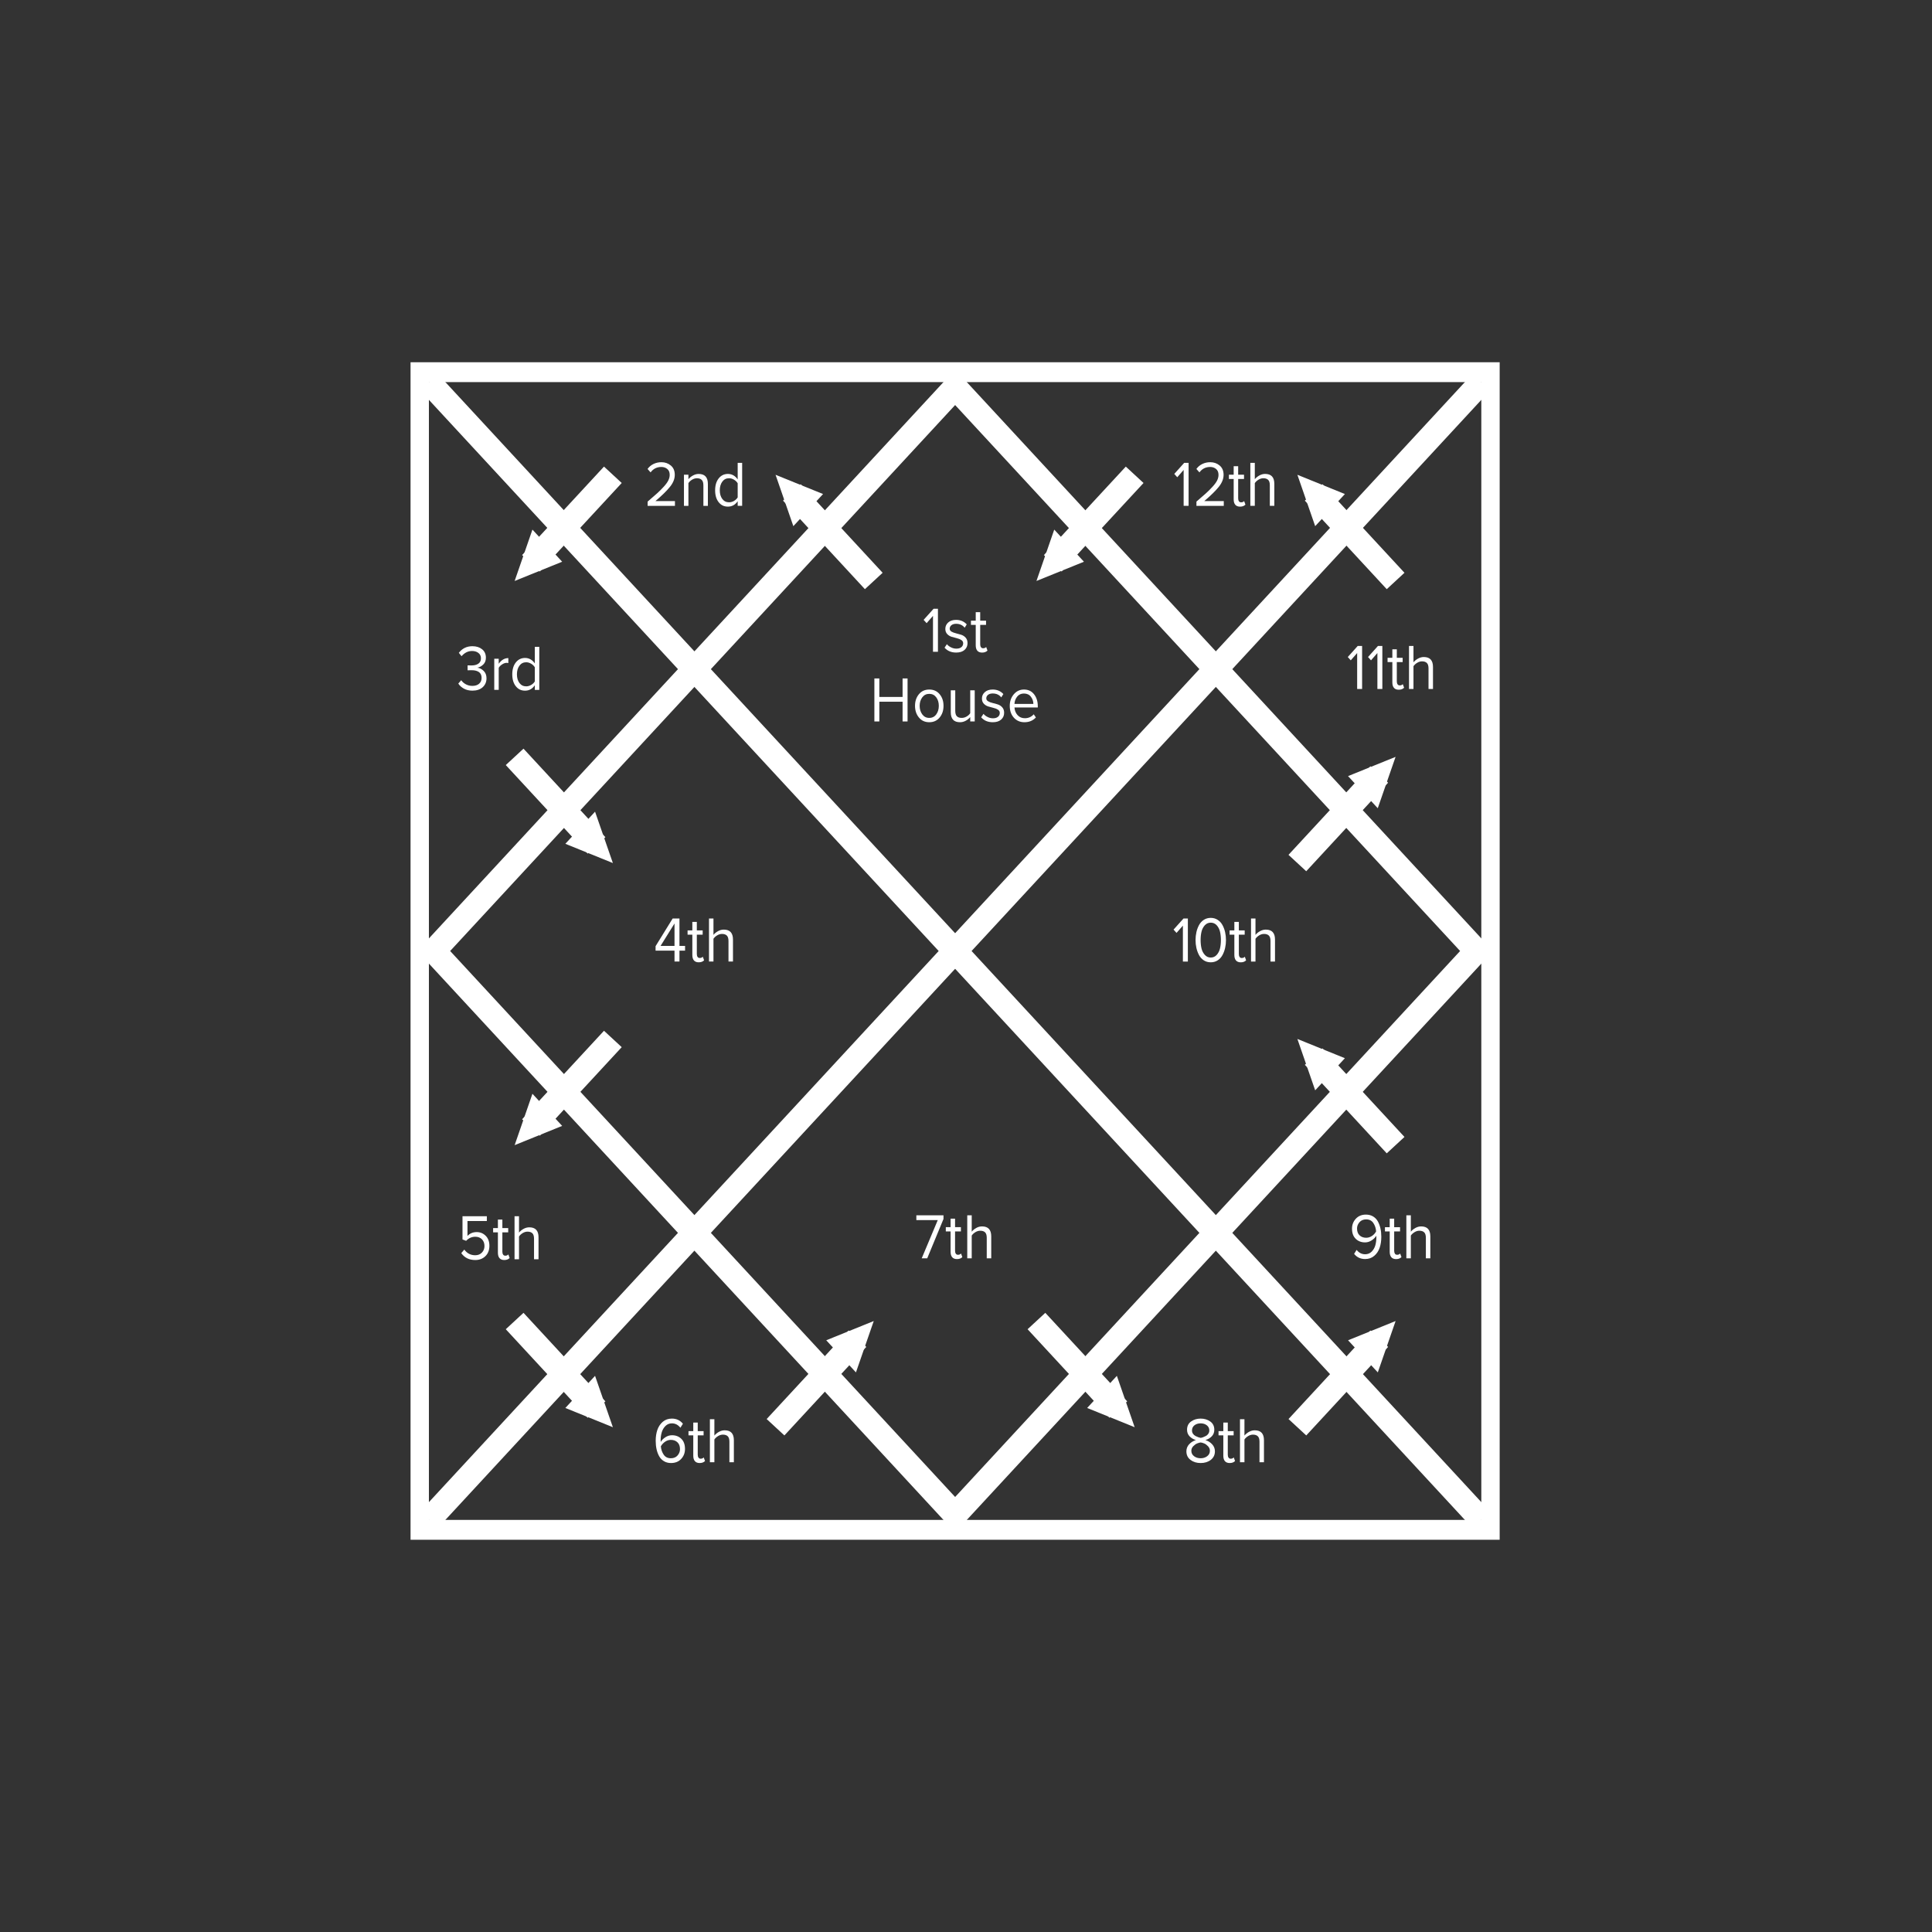 <svg width="80" height="80" viewBox="0 0 80 80" fill="none" xmlns="http://www.w3.org/2000/svg">
<rect x="0" y="0" width="80" height="80" fill="#333333" stroke="none"/>
<path d="M17 15V63.758H62.098V15H17ZM61.338 62.936H17.76V15.822H61.338V62.936Z" fill="white"/>
<path d="M17.761 15.822L61.338 62.936" stroke="white" stroke-miterlimit="10"/>
<path d="M61.338 15.822L17.761 62.936" stroke="white" stroke-miterlimit="10"/>
<path d="M61.141 39.379L39.55 16.036L17.959 39.379L39.55 62.723L61.141 39.379Z" stroke="white" stroke-miterlimit="10"/>
<path d="M19.562 28.598C19.43 28.598 19.313 28.571 19.211 28.516C19.109 28.46 19.031 28.39 18.977 28.305L19.098 28.166C19.147 28.237 19.212 28.294 19.293 28.337C19.373 28.379 19.462 28.401 19.557 28.401C19.677 28.401 19.771 28.371 19.84 28.311C19.908 28.252 19.942 28.17 19.942 28.067C19.942 27.964 19.906 27.881 19.832 27.829C19.759 27.778 19.659 27.752 19.532 27.752C19.435 27.752 19.378 27.753 19.362 27.755V27.552C19.38 27.553 19.437 27.554 19.532 27.554C19.644 27.554 19.736 27.53 19.808 27.481C19.879 27.432 19.915 27.358 19.915 27.26C19.915 27.162 19.88 27.092 19.81 27.037C19.74 26.983 19.653 26.956 19.547 26.956C19.381 26.956 19.236 27.028 19.112 27.172L18.999 27.033C19.139 26.85 19.327 26.758 19.562 26.758C19.725 26.758 19.859 26.801 19.963 26.885C20.068 26.97 20.12 27.086 20.12 27.234C20.12 27.351 20.084 27.445 20.012 27.515C19.939 27.586 19.857 27.63 19.765 27.648C19.855 27.657 19.941 27.699 20.023 27.776C20.104 27.852 20.145 27.956 20.145 28.086C20.145 28.237 20.092 28.36 19.987 28.456C19.881 28.551 19.74 28.598 19.562 28.598Z" fill="white"/>
<path d="M20.651 28.566H20.466V27.276H20.651V27.485C20.761 27.328 20.894 27.25 21.049 27.25V27.455C21.026 27.45 21.001 27.447 20.975 27.447C20.919 27.447 20.858 27.468 20.792 27.511C20.726 27.554 20.679 27.601 20.651 27.653V28.566Z" fill="white"/>
<path d="M22.331 28.567H22.146V28.374C22.044 28.524 21.909 28.599 21.743 28.599C21.577 28.599 21.457 28.538 21.359 28.416C21.261 28.294 21.212 28.13 21.212 27.923C21.212 27.716 21.261 27.554 21.359 27.43C21.457 27.306 21.585 27.244 21.743 27.244C21.901 27.244 22.042 27.32 22.146 27.471V26.785H22.331V28.567ZM21.788 28.42C21.86 28.42 21.929 28.4 21.995 28.361C22.061 28.322 22.111 28.273 22.146 28.217V27.632C22.111 27.573 22.061 27.524 21.994 27.483C21.927 27.444 21.858 27.423 21.788 27.423C21.671 27.423 21.578 27.47 21.509 27.564C21.439 27.657 21.405 27.777 21.405 27.923C21.405 28.069 21.439 28.188 21.509 28.281C21.578 28.373 21.671 28.42 21.788 28.42Z" fill="white"/>
<path d="M19.68 52.175C19.426 52.175 19.233 52.079 19.1 51.889L19.226 51.742C19.339 51.899 19.491 51.977 19.68 51.977C19.792 51.977 19.883 51.941 19.954 51.868C20.025 51.795 20.061 51.704 20.061 51.595C20.061 51.48 20.025 51.386 19.956 51.316C19.886 51.246 19.794 51.211 19.683 51.211C19.534 51.211 19.408 51.267 19.302 51.379L19.151 51.323V50.361H20.159V50.559H19.357V51.178C19.455 51.072 19.584 51.018 19.742 51.018C19.887 51.018 20.01 51.07 20.112 51.172C20.214 51.274 20.265 51.413 20.265 51.587C20.265 51.761 20.21 51.908 20.1 52.014C19.99 52.121 19.85 52.175 19.68 52.175Z" fill="white"/>
<path d="M20.881 52.175C20.794 52.175 20.728 52.149 20.683 52.097C20.639 52.045 20.617 51.971 20.617 51.873V51.029H20.419V50.852H20.617V50.5H20.802V50.852H21.044V51.029H20.802V51.83C20.802 51.88 20.812 51.92 20.833 51.95C20.853 51.98 20.883 51.996 20.923 51.996C20.977 51.996 21.019 51.978 21.049 51.942L21.103 52.092C21.049 52.147 20.975 52.175 20.881 52.175Z" fill="white"/>
<path d="M22.299 52.143H22.113V51.293C22.113 51.187 22.09 51.111 22.044 51.066C21.998 51.022 21.931 51 21.844 51C21.777 51 21.71 51.019 21.645 51.058C21.58 51.098 21.529 51.145 21.491 51.2V52.143H21.306V50.361H21.491V51.04C21.537 50.981 21.599 50.93 21.676 50.886C21.753 50.843 21.834 50.821 21.918 50.821C22.172 50.821 22.299 50.958 22.299 51.232V52.143Z" fill="white"/>
<path d="M42.917 54.701L46.308 58.367" stroke="white" stroke-miterlimit="10"/>
<path d="M46.984 59.098L45.017 58.301L46.247 56.971L46.984 59.098Z" fill="white"/>
<path d="M53.722 59.099L57.112 55.433" stroke="white" stroke-miterlimit="10"/>
<path d="M57.789 54.701L55.821 55.498L57.052 56.828L57.789 54.701Z" fill="white"/>
<path d="M57.789 47.418L54.398 43.752" stroke="white" stroke-miterlimit="10"/>
<path d="M53.722 43.021L54.459 45.148L55.689 43.818L53.722 43.021Z" fill="white"/>
<path d="M53.721 35.737L57.111 32.071" stroke="white" stroke-miterlimit="10"/>
<path d="M57.788 31.34L55.82 32.137L57.05 33.467L57.788 31.34Z" fill="white"/>
<path d="M57.789 24.057L54.398 20.391" stroke="white" stroke-miterlimit="10"/>
<path d="M53.722 19.66L54.459 21.787L55.689 20.457L53.722 19.66Z" fill="white"/>
<path d="M46.984 19.66L43.593 23.325" stroke="white" stroke-miterlimit="10"/>
<path d="M42.917 24.057L44.884 23.26L43.654 21.93L42.917 24.057Z" fill="white"/>
<path d="M36.181 24.057L32.791 20.391" stroke="white" stroke-miterlimit="10"/>
<path d="M32.114 19.66L32.851 21.787L34.081 20.457L32.114 19.66Z" fill="white"/>
<path d="M25.377 19.66L21.986 23.325" stroke="white" stroke-miterlimit="10"/>
<path d="M21.31 24.057L23.278 23.26L22.047 21.93L21.31 24.057Z" fill="white"/>
<path d="M21.31 31.34L24.701 35.006" stroke="white" stroke-miterlimit="10"/>
<path d="M25.378 35.737L24.64 33.61L23.41 34.94L25.378 35.737Z" fill="white"/>
<path d="M25.377 43.021L21.986 46.687" stroke="white" stroke-miterlimit="10"/>
<path d="M21.31 47.418L23.278 46.621L22.047 45.291L21.31 47.418Z" fill="white"/>
<path d="M21.31 54.701L24.701 58.367" stroke="white" stroke-miterlimit="10"/>
<path d="M25.378 59.098L24.64 56.971L23.41 58.301L25.378 59.098Z" fill="white"/>
<path d="M32.113 59.099L35.504 55.433" stroke="white" stroke-miterlimit="10"/>
<path d="M36.18 54.701L34.213 55.498L35.443 56.828L36.18 54.701Z" fill="white"/>
<path d="M38.838 26.989H38.633V25.502L38.369 25.804L38.245 25.667L38.658 25.208H38.838V26.989Z" fill="white"/>
<path d="M39.594 27.021C39.391 27.021 39.231 26.954 39.112 26.819L39.209 26.674C39.25 26.726 39.306 26.77 39.378 26.805C39.45 26.841 39.524 26.859 39.601 26.859C39.69 26.859 39.76 26.838 39.809 26.797C39.858 26.756 39.883 26.703 39.883 26.637C39.883 26.58 39.857 26.535 39.806 26.502C39.755 26.469 39.694 26.444 39.622 26.427C39.551 26.41 39.479 26.391 39.406 26.369C39.334 26.346 39.272 26.308 39.221 26.254C39.17 26.2 39.144 26.128 39.144 26.039C39.144 25.934 39.184 25.846 39.264 25.774C39.344 25.703 39.452 25.668 39.589 25.668C39.769 25.668 39.916 25.73 40.031 25.854L39.945 25.993C39.861 25.885 39.742 25.83 39.589 25.83C39.508 25.83 39.444 25.85 39.396 25.888C39.349 25.926 39.325 25.975 39.325 26.033C39.325 26.085 39.35 26.125 39.401 26.155C39.452 26.184 39.514 26.207 39.585 26.224C39.657 26.241 39.729 26.261 39.801 26.284C39.874 26.308 39.936 26.348 39.987 26.406C40.038 26.464 40.063 26.539 40.063 26.632C40.063 26.746 40.022 26.839 39.94 26.912C39.857 26.985 39.742 27.021 39.594 27.021Z" fill="white"/>
<path d="M40.667 27.022C40.58 27.022 40.514 26.996 40.469 26.945C40.425 26.893 40.403 26.818 40.403 26.72V25.876H40.205V25.7H40.403V25.348H40.588V25.7H40.83V25.876H40.588V26.678C40.588 26.728 40.598 26.768 40.619 26.798C40.639 26.828 40.669 26.843 40.709 26.843C40.763 26.843 40.805 26.825 40.835 26.79L40.889 26.939C40.835 26.995 40.761 27.022 40.667 27.022Z" fill="white"/>
<path d="M37.58 29.874H37.374V29.057H36.411V29.874H36.206V28.093H36.411V28.859H37.374V28.093H37.58V29.874Z" fill="white"/>
<path d="M38.908 29.711C38.8 29.841 38.657 29.906 38.479 29.906C38.301 29.906 38.158 29.841 38.051 29.711C37.943 29.581 37.889 29.42 37.889 29.227C37.889 29.035 37.943 28.874 38.051 28.745C38.158 28.616 38.301 28.552 38.479 28.552C38.657 28.552 38.8 28.616 38.908 28.745C39.016 28.874 39.069 29.035 39.069 29.227C39.069 29.42 39.016 29.581 38.908 29.711ZM38.189 29.581C38.261 29.678 38.357 29.727 38.479 29.727C38.601 29.727 38.697 29.678 38.768 29.581C38.839 29.484 38.874 29.366 38.874 29.227C38.874 29.089 38.839 28.971 38.768 28.875C38.697 28.779 38.601 28.731 38.479 28.731C38.357 28.731 38.261 28.779 38.189 28.876C38.117 28.973 38.081 29.09 38.081 29.227C38.081 29.364 38.117 29.484 38.189 29.581Z" fill="white"/>
<path d="M40.361 29.874H40.175V29.692C40.126 29.753 40.064 29.804 39.989 29.845C39.914 29.885 39.835 29.906 39.751 29.906C39.497 29.906 39.37 29.769 39.37 29.495V28.584H39.555V29.433C39.555 29.54 39.578 29.616 39.623 29.66C39.669 29.705 39.735 29.727 39.822 29.727C39.891 29.727 39.959 29.708 40.023 29.671C40.089 29.634 40.139 29.587 40.175 29.532V28.584H40.361V29.874Z" fill="white"/>
<path d="M41.11 29.906C40.907 29.906 40.746 29.838 40.628 29.703L40.724 29.559C40.766 29.61 40.822 29.654 40.894 29.689C40.965 29.725 41.039 29.743 41.117 29.743C41.206 29.743 41.275 29.722 41.325 29.681C41.374 29.641 41.399 29.587 41.399 29.521C41.399 29.464 41.373 29.419 41.322 29.386C41.271 29.354 41.21 29.328 41.138 29.312C41.066 29.295 40.994 29.275 40.922 29.253C40.849 29.231 40.788 29.192 40.737 29.138C40.685 29.084 40.66 29.012 40.66 28.923C40.66 28.818 40.7 28.73 40.78 28.659C40.86 28.587 40.968 28.552 41.105 28.552C41.284 28.552 41.431 28.614 41.547 28.739L41.46 28.878C41.376 28.769 41.258 28.715 41.105 28.715C41.024 28.715 40.96 28.734 40.912 28.772C40.864 28.81 40.84 28.859 40.84 28.918C40.84 28.969 40.866 29.01 40.917 29.039C40.968 29.069 41.029 29.092 41.101 29.109C41.173 29.125 41.245 29.145 41.317 29.169C41.389 29.192 41.451 29.232 41.502 29.29C41.553 29.348 41.579 29.423 41.579 29.516C41.579 29.63 41.538 29.723 41.455 29.796C41.373 29.869 41.258 29.906 41.11 29.906Z" fill="white"/>
<path d="M42.419 29.906C42.242 29.906 42.096 29.843 41.982 29.718C41.868 29.592 41.812 29.428 41.812 29.227C41.812 29.039 41.868 28.879 41.98 28.748C42.092 28.617 42.232 28.552 42.4 28.552C42.576 28.552 42.715 28.617 42.818 28.748C42.921 28.879 42.973 29.044 42.973 29.244V29.294H42.007C42.015 29.421 42.058 29.526 42.135 29.612C42.213 29.698 42.313 29.74 42.437 29.74C42.585 29.74 42.707 29.686 42.805 29.577L42.894 29.708C42.772 29.84 42.614 29.906 42.419 29.906ZM42.79 29.147C42.788 29.037 42.754 28.938 42.686 28.849C42.619 28.761 42.522 28.717 42.397 28.717C42.279 28.717 42.185 28.761 42.117 28.848C42.048 28.936 42.012 29.035 42.007 29.147H42.79Z" fill="white"/>
<path d="M27.948 20.947H26.817V20.77C26.988 20.624 27.121 20.508 27.216 20.422C27.31 20.336 27.402 20.244 27.49 20.147C27.578 20.05 27.64 19.963 27.676 19.888C27.713 19.812 27.731 19.737 27.731 19.662C27.731 19.555 27.697 19.474 27.63 19.419C27.562 19.364 27.481 19.336 27.387 19.336C27.198 19.336 27.049 19.411 26.94 19.561L26.814 19.419C26.877 19.33 26.959 19.261 27.06 19.212C27.161 19.163 27.271 19.139 27.387 19.139C27.537 19.139 27.667 19.184 27.776 19.275C27.886 19.366 27.941 19.495 27.941 19.662C27.941 19.83 27.875 19.993 27.743 20.157C27.611 20.322 27.41 20.519 27.14 20.749H27.948V20.947Z" fill="white"/>
<path d="M29.312 20.947H29.126V20.103C29.126 19.994 29.104 19.917 29.057 19.872C29.011 19.826 28.945 19.803 28.86 19.803C28.791 19.803 28.723 19.823 28.658 19.862C28.593 19.901 28.543 19.948 28.506 20.004V20.947H28.321V19.657H28.506V19.843C28.553 19.785 28.614 19.733 28.692 19.69C28.769 19.646 28.849 19.625 28.931 19.625C29.185 19.625 29.312 19.763 29.312 20.041V20.947Z" fill="white"/>
<path d="M30.731 20.946H30.546V20.754C30.444 20.904 30.31 20.978 30.143 20.978C29.977 20.978 29.858 20.918 29.759 20.796C29.661 20.673 29.612 20.509 29.612 20.303C29.612 20.096 29.661 19.934 29.759 19.81C29.857 19.686 29.985 19.624 30.143 19.624C30.302 19.624 30.442 19.7 30.546 19.851V19.165H30.731V20.946ZM30.188 20.799C30.26 20.799 30.329 20.78 30.395 20.741C30.461 20.701 30.512 20.653 30.546 20.596V20.012C30.512 19.953 30.461 19.904 30.394 19.863C30.328 19.823 30.259 19.803 30.188 19.803C30.071 19.803 29.978 19.85 29.909 19.944C29.84 20.037 29.805 20.157 29.805 20.303C29.805 20.449 29.84 20.568 29.909 20.661C29.978 20.753 30.071 20.799 30.188 20.799Z" fill="white"/>
<path d="M28.135 39.815H27.93V39.364H27.146V39.179L27.853 38.034H28.135V39.169H28.367V39.364H28.135V39.815ZM27.93 39.169V38.239L27.352 39.169H27.93Z" fill="white"/>
<path d="M28.933 39.847C28.845 39.847 28.779 39.821 28.735 39.77C28.691 39.718 28.668 39.644 28.668 39.546V38.702H28.471V38.525H28.668V38.173H28.854V38.525H29.096V38.702H28.854V39.503C28.854 39.553 28.864 39.593 28.884 39.623C28.905 39.653 28.935 39.668 28.975 39.668C29.029 39.668 29.071 39.651 29.101 39.615L29.155 39.765C29.101 39.82 29.026 39.847 28.933 39.847Z" fill="white"/>
<path d="M30.351 39.815H30.165V38.966C30.165 38.859 30.142 38.783 30.096 38.739C30.05 38.694 29.983 38.672 29.896 38.672C29.829 38.672 29.762 38.691 29.697 38.731C29.632 38.77 29.581 38.817 29.543 38.872V39.815H29.358V38.034H29.543V38.712C29.589 38.653 29.651 38.602 29.728 38.559C29.805 38.515 29.886 38.493 29.97 38.493C30.224 38.493 30.351 38.63 30.351 38.904V39.815Z" fill="white"/>
<path d="M27.786 60.581C27.676 60.581 27.579 60.556 27.495 60.506C27.411 60.456 27.344 60.388 27.296 60.302C27.247 60.215 27.211 60.118 27.187 60.011C27.163 59.903 27.151 59.787 27.151 59.662C27.151 59.495 27.174 59.343 27.22 59.208C27.267 59.073 27.341 58.961 27.444 58.873C27.547 58.785 27.672 58.741 27.821 58.741C28.01 58.741 28.162 58.812 28.278 58.954L28.174 59.12C28.078 58.999 27.961 58.938 27.821 58.938C27.719 58.938 27.632 58.973 27.56 59.042C27.488 59.112 27.436 59.198 27.404 59.3C27.372 59.403 27.356 59.515 27.356 59.638C27.356 59.668 27.357 59.691 27.359 59.708C27.4 59.636 27.464 59.572 27.55 59.515C27.637 59.458 27.728 59.43 27.826 59.43C27.982 59.43 28.111 59.479 28.212 59.578C28.314 59.677 28.364 59.817 28.364 59.999C28.364 60.161 28.311 60.298 28.206 60.411C28.101 60.524 27.96 60.581 27.786 60.581ZM27.779 60.383C27.897 60.383 27.99 60.344 28.057 60.267C28.123 60.19 28.157 60.103 28.157 60.007C28.157 59.882 28.121 59.787 28.05 59.721C27.98 59.655 27.888 59.622 27.776 59.622C27.695 59.622 27.618 59.647 27.544 59.696C27.47 59.745 27.41 59.809 27.364 59.889C27.375 60.021 27.415 60.136 27.482 60.235C27.55 60.334 27.648 60.383 27.779 60.383Z" fill="white"/>
<path d="M28.971 60.581C28.884 60.581 28.818 60.555 28.774 60.503C28.729 60.452 28.707 60.377 28.707 60.279V59.435H28.509V59.259H28.707V58.906H28.892V59.259H29.134V59.435H28.892V60.236C28.892 60.286 28.903 60.326 28.923 60.356C28.944 60.387 28.974 60.402 29.013 60.402C29.068 60.402 29.11 60.384 29.139 60.348L29.194 60.498C29.139 60.553 29.065 60.581 28.971 60.581Z" fill="white"/>
<path d="M30.388 60.548H30.203V59.699C30.203 59.592 30.18 59.517 30.134 59.472C30.088 59.428 30.021 59.405 29.934 59.405C29.866 59.405 29.8 59.425 29.735 59.464C29.67 59.503 29.618 59.55 29.581 59.606V60.548H29.395V58.767H29.581V59.445C29.627 59.387 29.689 59.335 29.766 59.292C29.843 59.248 29.924 59.226 30.008 59.226C30.262 59.226 30.388 59.363 30.388 59.638V60.548Z" fill="white"/>
<path d="M38.394 52.105H38.166L38.831 50.521H37.944V50.323H39.068V50.475L38.394 52.105Z" fill="white"/>
<path d="M39.626 52.136C39.539 52.136 39.473 52.111 39.428 52.059C39.384 52.007 39.362 51.933 39.362 51.835V50.991H39.164V50.814H39.362V50.462H39.547V50.814H39.789V50.991H39.547V51.792C39.547 51.842 39.557 51.882 39.578 51.912C39.598 51.942 39.628 51.958 39.668 51.958C39.722 51.958 39.764 51.94 39.794 51.904L39.848 52.054C39.794 52.109 39.72 52.136 39.626 52.136Z" fill="white"/>
<path d="M41.045 52.105H40.859V51.255C40.859 51.148 40.836 51.073 40.79 51.028C40.744 50.984 40.677 50.962 40.59 50.962C40.523 50.962 40.456 50.981 40.391 51.02C40.326 51.059 40.275 51.106 40.237 51.162V52.105H40.052V50.323H40.237V51.002C40.283 50.943 40.345 50.892 40.422 50.848C40.499 50.804 40.58 50.783 40.664 50.783C40.918 50.783 41.045 50.92 41.045 51.194V52.105Z" fill="white"/>
<path d="M50.138 60.449C50.025 60.537 49.884 60.581 49.716 60.581C49.548 60.581 49.408 60.537 49.295 60.45C49.182 60.363 49.126 60.245 49.126 60.097C49.126 59.985 49.163 59.888 49.238 59.806C49.313 59.725 49.407 59.666 49.519 59.63C49.413 59.598 49.326 59.546 49.257 59.474C49.188 59.402 49.153 59.311 49.153 59.203C49.153 59.053 49.209 58.939 49.321 58.86C49.433 58.78 49.565 58.741 49.716 58.741C49.868 58.741 50 58.78 50.113 58.86C50.225 58.939 50.282 59.053 50.282 59.203C50.282 59.311 50.247 59.402 50.178 59.474C50.109 59.546 50.021 59.598 49.914 59.63C50.026 59.666 50.12 59.725 50.194 59.806C50.269 59.888 50.307 59.985 50.307 60.097C50.307 60.243 50.25 60.361 50.138 60.449ZM49.716 60.383C49.822 60.383 49.912 60.355 49.987 60.298C50.062 60.241 50.099 60.166 50.099 60.073C50.099 60.002 50.073 59.939 50.021 59.885C49.969 59.831 49.917 59.792 49.863 59.77C49.81 59.748 49.761 59.734 49.716 59.729C49.672 59.734 49.623 59.748 49.569 59.77C49.516 59.792 49.463 59.831 49.41 59.885C49.357 59.939 49.331 60.002 49.331 60.073C49.331 60.166 49.368 60.241 49.443 60.298C49.518 60.355 49.609 60.383 49.716 60.383ZM49.716 59.539C49.749 59.534 49.782 59.525 49.816 59.513C49.85 59.5 49.889 59.483 49.931 59.461C49.974 59.438 50.009 59.407 50.035 59.367C50.061 59.327 50.075 59.282 50.075 59.232C50.075 59.143 50.04 59.072 49.972 59.019C49.904 58.965 49.818 58.938 49.716 58.938C49.614 58.938 49.527 58.965 49.459 59.019C49.392 59.072 49.358 59.143 49.358 59.232C49.358 59.282 49.371 59.327 49.398 59.367C49.424 59.407 49.459 59.438 49.501 59.461C49.544 59.483 49.583 59.5 49.616 59.511C49.65 59.523 49.683 59.532 49.716 59.539Z" fill="white"/>
<path d="M50.919 60.581C50.832 60.581 50.766 60.555 50.721 60.503C50.677 60.452 50.655 60.377 50.655 60.279V59.435H50.457V59.259H50.655V58.906H50.84V59.259H51.082V59.435H50.84V60.236C50.84 60.286 50.85 60.326 50.871 60.356C50.891 60.387 50.921 60.402 50.961 60.402C51.015 60.402 51.057 60.384 51.087 60.348L51.141 60.498C51.087 60.553 51.013 60.581 50.919 60.581Z" fill="white"/>
<path d="M52.338 60.548H52.153V59.699C52.153 59.592 52.13 59.517 52.083 59.472C52.037 59.428 51.97 59.405 51.883 59.405C51.816 59.405 51.749 59.425 51.684 59.464C51.619 59.503 51.568 59.55 51.53 59.606V60.548H51.345V58.767H51.53V59.445C51.576 59.387 51.638 59.335 51.715 59.292C51.793 59.248 51.873 59.226 51.957 59.226C52.211 59.226 52.338 59.363 52.338 59.638V60.548Z" fill="white"/>
<path d="M56.528 52.134C56.338 52.134 56.186 52.063 56.071 51.92L56.175 51.755C56.27 51.876 56.388 51.936 56.528 51.936C56.633 51.936 56.722 51.901 56.795 51.83C56.867 51.758 56.918 51.672 56.948 51.571C56.977 51.469 56.992 51.359 56.992 51.239C56.992 51.207 56.992 51.183 56.99 51.167C56.949 51.239 56.885 51.303 56.8 51.359C56.714 51.416 56.622 51.445 56.525 51.445C56.369 51.445 56.239 51.396 56.138 51.297C56.035 51.198 55.984 51.058 55.984 50.876C55.984 50.716 56.037 50.579 56.142 50.465C56.248 50.351 56.387 50.294 56.56 50.294C56.672 50.294 56.77 50.319 56.854 50.369C56.938 50.419 57.004 50.487 57.053 50.574C57.101 50.662 57.137 50.759 57.161 50.865C57.185 50.972 57.197 51.089 57.197 51.215C57.197 51.383 57.174 51.534 57.128 51.668C57.082 51.802 57.008 51.914 56.904 52.002C56.801 52.09 56.676 52.134 56.528 52.134ZM56.572 51.253C56.653 51.253 56.731 51.229 56.806 51.181C56.881 51.133 56.94 51.068 56.982 50.988C56.972 50.857 56.934 50.741 56.866 50.641C56.799 50.541 56.7 50.492 56.57 50.492C56.453 50.492 56.361 50.531 56.293 50.609C56.226 50.687 56.192 50.774 56.192 50.868C56.192 50.993 56.227 51.088 56.298 51.154C56.369 51.22 56.46 51.253 56.572 51.253Z" fill="white"/>
<path d="M57.81 52.137C57.722 52.137 57.656 52.111 57.612 52.059C57.568 52.008 57.545 51.933 57.545 51.835V50.991H57.348V50.815H57.545V50.462H57.73V50.815H57.973V50.991H57.73V51.792C57.73 51.842 57.741 51.882 57.761 51.913C57.782 51.943 57.812 51.958 57.852 51.958C57.906 51.958 57.948 51.94 57.977 51.905L58.032 52.054C57.977 52.109 57.903 52.137 57.81 52.137Z" fill="white"/>
<path d="M59.227 52.105H59.042V51.256C59.042 51.149 59.019 51.073 58.973 51.029C58.927 50.984 58.86 50.962 58.773 50.962C58.705 50.962 58.639 50.981 58.574 51.021C58.509 51.06 58.457 51.107 58.42 51.162V52.105H58.234V50.324H58.42V51.002C58.466 50.943 58.528 50.892 58.605 50.849C58.682 50.805 58.763 50.783 58.847 50.783C59.101 50.783 59.227 50.92 59.227 51.194V52.105Z" fill="white"/>
<path d="M49.187 39.816H48.981V38.328L48.717 38.63L48.594 38.493L49.006 38.034H49.187V39.816Z" fill="white"/>
<path d="M50.135 39.847C50.026 39.847 49.93 39.82 49.847 39.766C49.764 39.712 49.698 39.639 49.649 39.548C49.601 39.458 49.565 39.359 49.541 39.255C49.517 39.15 49.505 39.04 49.505 38.926C49.505 38.812 49.517 38.703 49.541 38.597C49.564 38.493 49.601 38.395 49.649 38.305C49.698 38.215 49.764 38.143 49.847 38.089C49.93 38.035 50.026 38.007 50.135 38.007C50.243 38.007 50.337 38.035 50.421 38.089C50.505 38.143 50.571 38.215 50.62 38.305C50.669 38.395 50.705 38.493 50.729 38.597C50.752 38.703 50.765 38.812 50.765 38.926C50.765 39.04 50.753 39.15 50.729 39.255C50.705 39.359 50.669 39.458 50.62 39.548C50.571 39.639 50.505 39.712 50.421 39.766C50.337 39.82 50.242 39.847 50.135 39.847ZM49.888 39.539C49.954 39.613 50.036 39.65 50.135 39.65C50.233 39.65 50.316 39.613 50.382 39.539C50.448 39.465 50.493 39.377 50.518 39.273C50.542 39.17 50.555 39.054 50.555 38.926C50.555 38.798 50.542 38.682 50.518 38.579C50.493 38.475 50.448 38.387 50.382 38.314C50.316 38.242 50.233 38.205 50.135 38.205C50.036 38.205 49.954 38.242 49.888 38.314C49.822 38.387 49.776 38.476 49.752 38.579C49.727 38.682 49.715 38.798 49.715 38.926C49.715 39.054 49.727 39.17 49.752 39.273C49.776 39.377 49.822 39.465 49.888 39.539Z" fill="white"/>
<path d="M51.377 39.848C51.289 39.848 51.224 39.822 51.179 39.77C51.135 39.719 51.112 39.644 51.112 39.546V38.702H50.915V38.526H51.112V38.173H51.298V38.526H51.54V38.702H51.298V39.503C51.298 39.553 51.308 39.593 51.328 39.623C51.349 39.654 51.379 39.669 51.419 39.669C51.473 39.669 51.515 39.651 51.545 39.615L51.599 39.765C51.545 39.82 51.471 39.848 51.377 39.848Z" fill="white"/>
<path d="M52.795 39.816H52.609V38.966C52.609 38.859 52.587 38.784 52.54 38.739C52.494 38.695 52.428 38.672 52.34 38.672C52.273 38.672 52.206 38.692 52.141 38.731C52.076 38.77 52.025 38.818 51.987 38.873V39.816H51.802V38.034H51.987V38.712C52.033 38.654 52.095 38.602 52.172 38.559C52.25 38.515 52.33 38.493 52.414 38.493C52.668 38.493 52.795 38.63 52.795 38.905V39.816Z" fill="white"/>
<path d="M56.402 28.528H56.197V27.041L55.932 27.343L55.809 27.206L56.221 26.747H56.402V28.528Z" fill="white"/>
<path d="M57.24 28.528H57.035V27.041L56.77 27.343L56.647 27.206L57.059 26.747H57.24V28.528Z" fill="white"/>
<path d="M57.919 28.56C57.831 28.56 57.765 28.534 57.721 28.483C57.676 28.431 57.654 28.357 57.654 28.259V27.415H57.456V27.238H57.654V26.886H57.839V27.238H58.081V27.415H57.839V28.216C57.839 28.266 57.85 28.306 57.87 28.336C57.891 28.366 57.921 28.381 57.961 28.381C58.015 28.381 58.057 28.363 58.086 28.328L58.141 28.477C58.086 28.533 58.012 28.56 57.919 28.56Z" fill="white"/>
<path d="M59.337 28.528H59.152V27.679C59.152 27.572 59.129 27.497 59.083 27.452C59.036 27.407 58.97 27.385 58.883 27.385C58.815 27.385 58.749 27.405 58.684 27.444C58.619 27.483 58.567 27.53 58.529 27.586V28.528H58.344V26.747H58.529V27.425C58.575 27.367 58.637 27.315 58.715 27.272C58.792 27.228 58.873 27.206 58.957 27.206C59.21 27.206 59.337 27.343 59.337 27.618V28.528Z" fill="white"/>
<path d="M49.217 20.946H49.012V19.459L48.748 19.761L48.624 19.624L49.036 19.165H49.217V20.946Z" fill="white"/>
<path d="M50.674 20.947H49.542V20.77C49.714 20.624 49.846 20.508 49.941 20.422C50.036 20.336 50.127 20.244 50.215 20.147C50.303 20.05 50.366 19.963 50.402 19.888C50.438 19.812 50.456 19.737 50.456 19.662C50.456 19.555 50.422 19.474 50.355 19.419C50.288 19.364 50.207 19.336 50.113 19.336C49.923 19.336 49.775 19.411 49.666 19.561L49.54 19.419C49.602 19.33 49.684 19.261 49.786 19.212C49.887 19.163 49.996 19.139 50.113 19.139C50.263 19.139 50.393 19.184 50.502 19.275C50.611 19.366 50.666 19.495 50.666 19.662C50.666 19.83 50.6 19.993 50.469 20.157C50.337 20.322 50.136 20.519 49.866 20.749H50.674V20.947Z" fill="white"/>
<path d="M51.349 20.979C51.261 20.979 51.195 20.953 51.151 20.902C51.106 20.85 51.084 20.775 51.084 20.677V19.834H50.887V19.657H51.084V19.305H51.27V19.657H51.512V19.834H51.27V20.635C51.27 20.685 51.28 20.725 51.3 20.755C51.321 20.785 51.351 20.8 51.391 20.8C51.445 20.8 51.487 20.782 51.517 20.747L51.571 20.896C51.517 20.952 51.442 20.979 51.349 20.979Z" fill="white"/>
<path d="M52.767 20.946H52.581V20.097C52.581 19.99 52.559 19.915 52.512 19.87C52.466 19.826 52.399 19.803 52.312 19.803C52.245 19.803 52.178 19.823 52.113 19.862C52.048 19.901 51.997 19.948 51.959 20.004V20.946H51.774V19.165H51.959V19.843C52.005 19.785 52.067 19.733 52.144 19.69C52.221 19.646 52.302 19.624 52.386 19.624C52.64 19.624 52.767 19.761 52.767 20.036V20.946Z" fill="white"/>
</svg>
